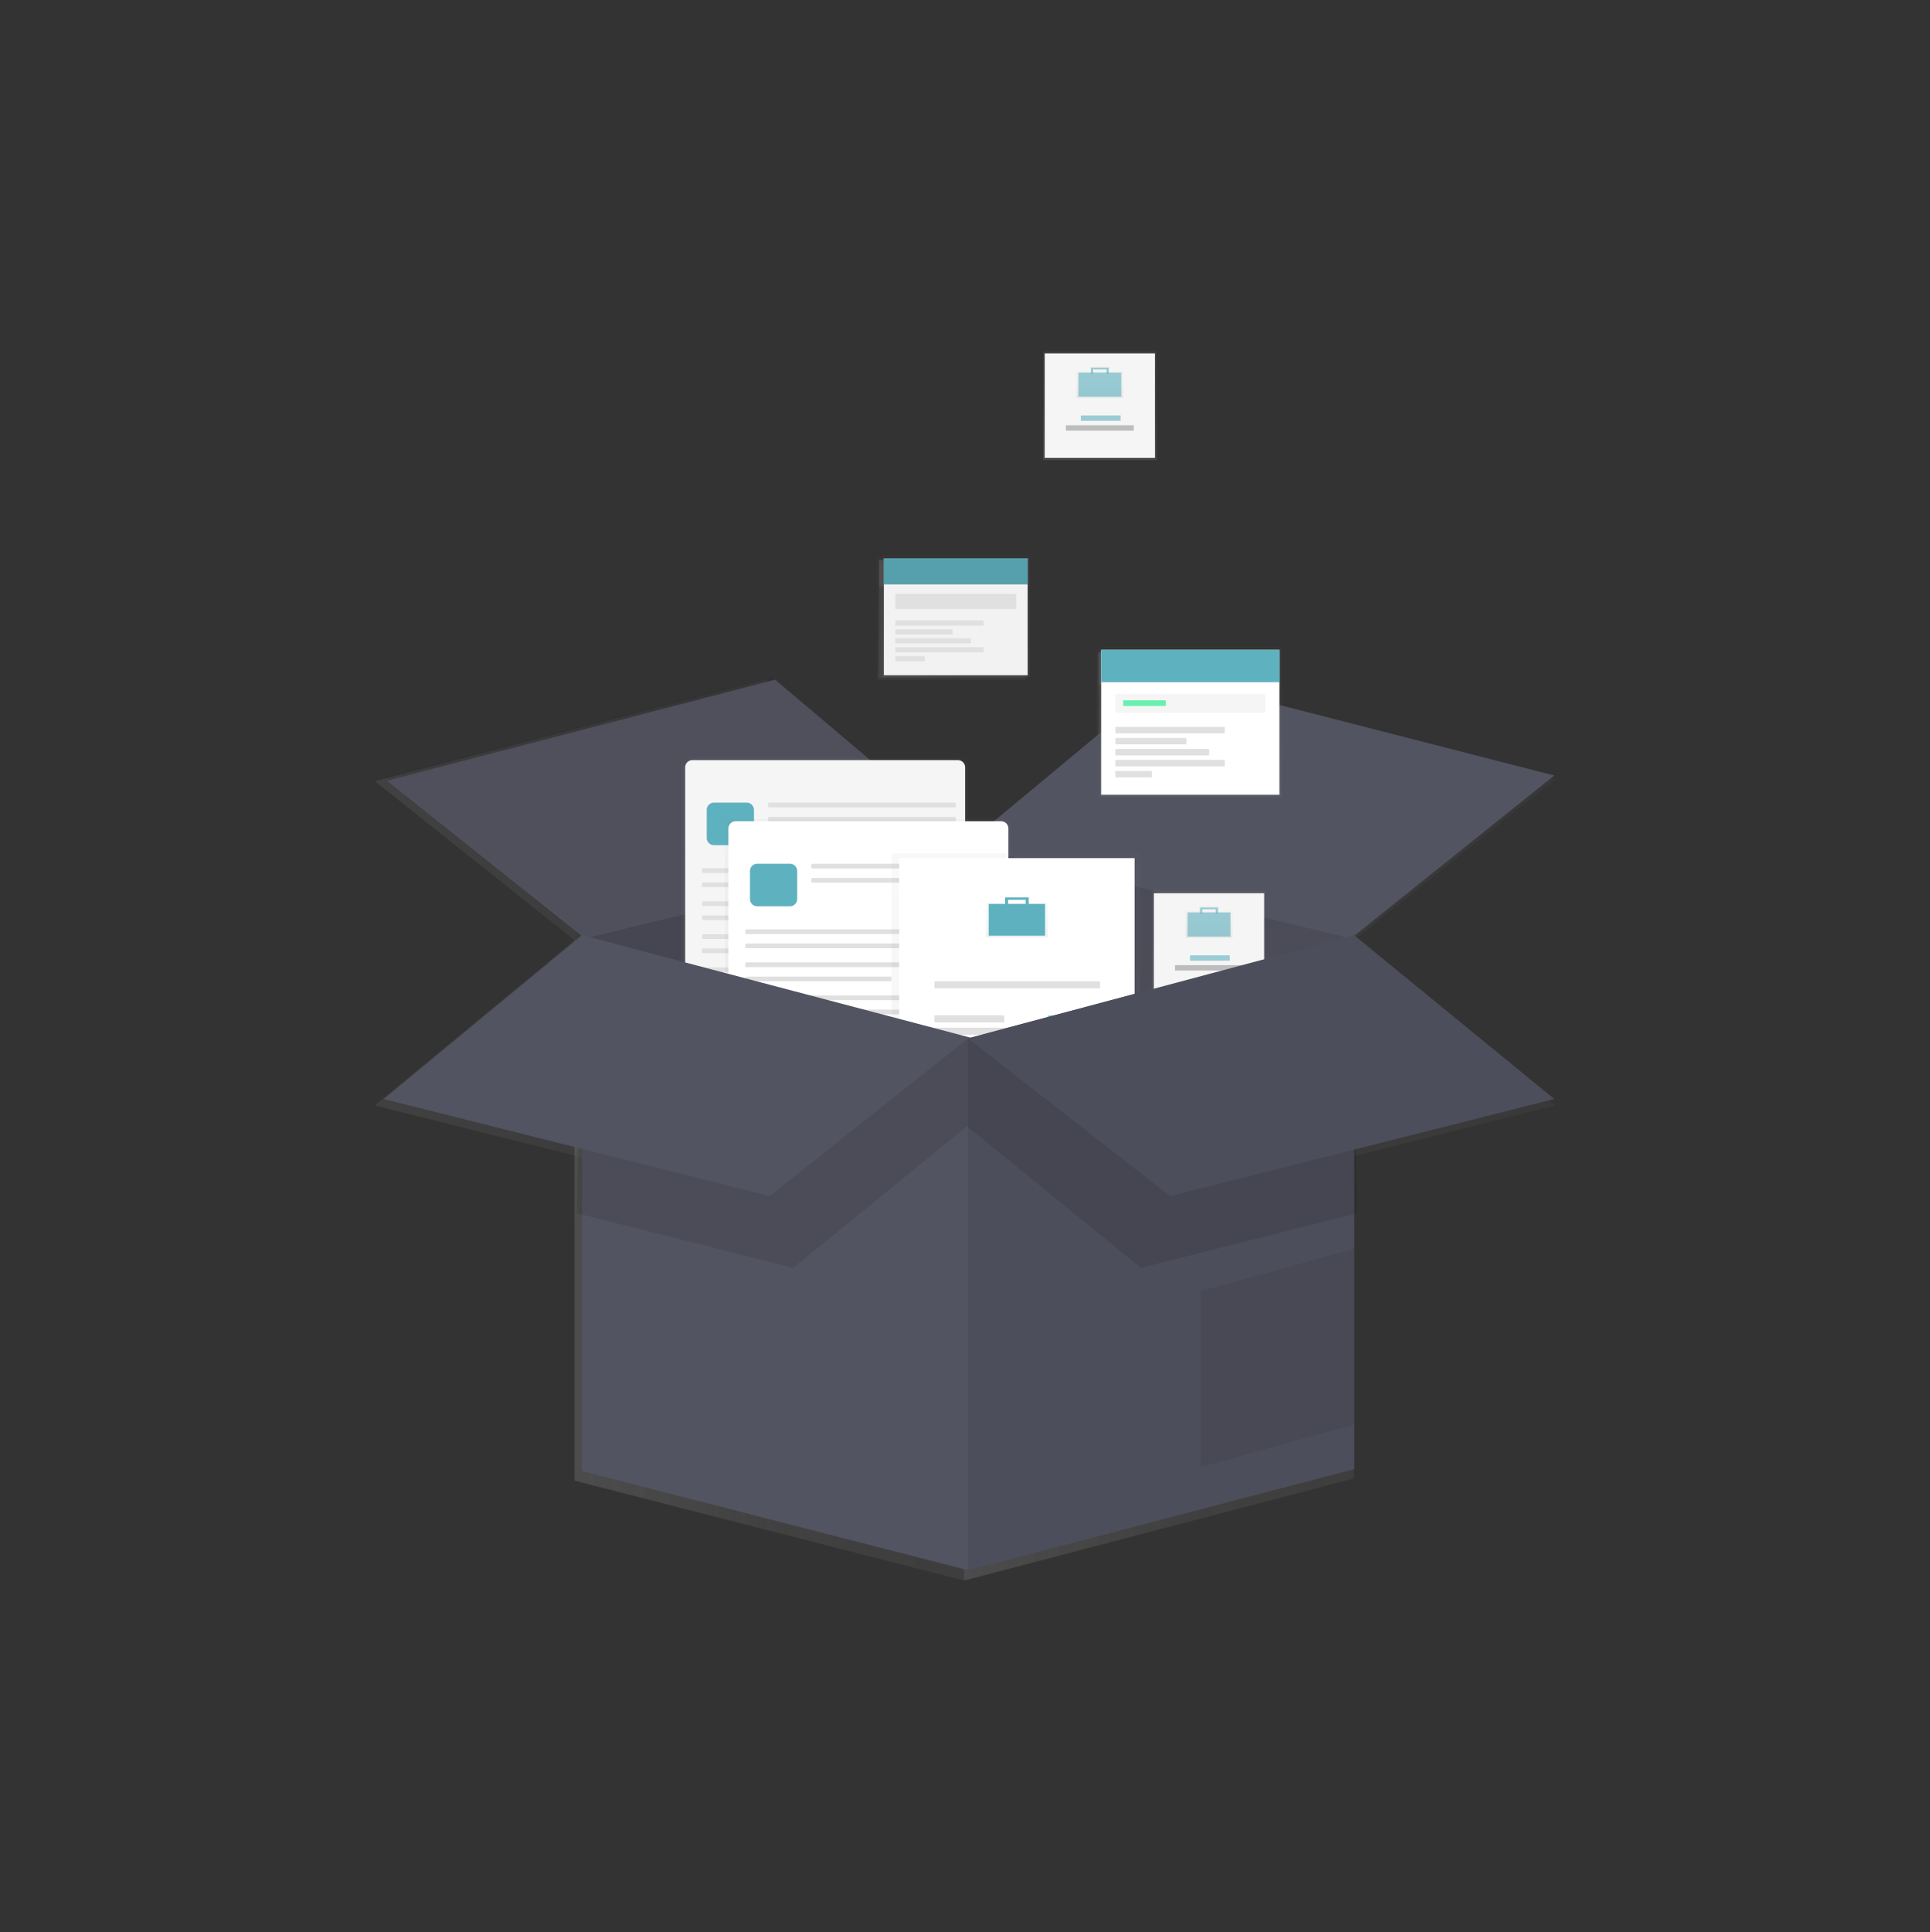 <svg xmlns="http://www.w3.org/2000/svg" width="1200" height="1201" fill="none"><rect width="100%" height="100%" fill="#333333" stroke="none"/><g clip-path="url(#a)"><g opacity=".7"><path fill="url(#b)" d="m841.5 584.441-242.13-58.31v456.37l242.13-63.38v-334.68Z"/><path fill="url(#c)" d="m841.5 584.441-242.13-58.31v456.37l242.13-63.38v-334.68Z" opacity=".1"/><path fill="url(#d)" d="m357.23 584.441 242.14-58.31v456.37l-242.14-62.12v-335.94Z"/><path fill="url(#e)" d="m357.23 584.441 242.14-58.31v456.37l-242.14-62.12v-335.94Z" opacity=".17"/><path fill="url(#f)" d="m599.37 526.131 125.5-103.95L967 484.301l-125.5 100.14-242.13-58.31Z"/><path fill="url(#g)" d="m233 485.561 124.23 98.88 242.14-58.31-122.97-103.95-243.4 63.38Z"/><path fill="url(#h)" d="m233 485.561 124.23 98.88 242.14-58.31-122.97-103.95-243.4 63.38Z" opacity=".05"/><path fill="url(#i)" d="M595 473.381H424.28a4.5 4.5 0 0 0-4.5 4.5v156.82a4.5 4.5 0 0 0 4.5 4.5H595a4.5 4.5 0 0 0 4.5-4.5v-156.82a4.5 4.5 0 0 0-4.5-4.5Z" opacity=".5"/><path fill="url(#j)" d="M593.05 474.66H426.47a4.5 4.5 0 0 0-4.5 4.5v152.8a4.5 4.5 0 0 0 4.5 4.5h166.58a4.5 4.5 0 0 0 4.5-4.5v-152.8a4.5 4.5 0 0 0-4.5-4.5Z"/><path fill="url(#k)" d="M460.61 501.311H440a4.5 4.5 0 0 0-4.5 4.5v17.65a4.5 4.5 0 0 0 4.5 4.5h20.61a4.5 4.5 0 0 0 4.5-4.5v-17.65a4.5 4.5 0 0 0-4.5-4.5Z"/><path fill="url(#l)" d="M590.9 501.311H474.79a.8.8 0 0 0-.8.8v1.36a.8.8 0 0 0 .8.8H590.9a.8.8 0 0 0 .8-.8v-1.36a.8.8 0 0 0-.8-.8Z"/><path fill="url(#m)" d="M590.9 510.19H474.79a.8.8 0 0 0-.8.8v1.36a.8.8 0 0 0 .8.8H590.9a.8.8 0 0 0 .8-.8v-1.36a.8.8 0 0 0-.8-.8Z"/><path fill="url(#n)" d="M590.9 542.44H433.34a.8.8 0 0 0-.8.8v1.36a.8.8 0 0 0 .8.8H590.9a.8.8 0 0 0 .8-.8v-1.36a.8.8 0 0 0-.8-.8Z"/><path fill="url(#o)" d="M590.9 551.32H433.34a.8.8 0 0 0-.8.8v1.36a.8.8 0 0 0 .8.8H590.9a.8.8 0 0 0 .8-.8v-1.36a.8.8 0 0 0-.8-.8Z"/><path fill="url(#p)" d="M590.9 563.16H433.34a.8.8 0 0 0-.8.8v1.36a.8.8 0 0 0 .8.8H590.9a.8.8 0 0 0 .8-.8v-1.36a.8.8 0 0 0-.8-.8Z"/><path fill="url(#q)" d="M523.53 572.051h-90.19a.8.8 0 0 0-.8.8v1.36a.8.8 0 0 0 .8.8h90.19a.8.8 0 0 0 .8-.8v-1.36a.8.8 0 0 0-.8-.8Z"/><path fill="url(#r)" d="M590.9 583.86H433.34a.8.8 0 0 0-.8.8v1.36a.8.8 0 0 0 .8.8H590.9a.8.8 0 0 0 .8-.8v-1.36a.8.8 0 0 0-.8-.8Z"/><path fill="url(#s)" d="M590.9 592.74H433.34a.8.8 0 0 0-.8.8v1.36a.8.8 0 0 0 .8.8H590.9a.8.8 0 0 0 .8-.8v-1.36a.8.8 0 0 0-.8-.8Z"/><path fill="url(#t)" d="M590.9 604.591H433.34a.8.8 0 0 0-.8.8v1.36a.8.8 0 0 0 .8.8H590.9a.8.8 0 0 0 .8-.8v-1.36a.8.8 0 0 0-.8-.8Z"/><path fill="url(#u)" d="M523.53 613.471h-90.19a.8.8 0 0 0-.8.8v1.36a.8.8 0 0 0 .8.8h90.19a.8.8 0 0 0 .8-.8v-1.36a.8.8 0 0 0-.8-.8Z"/><path fill="url(#v)" d="M622.12 511.69H451.4a4.5 4.5 0 0 0-4.5 4.5v156.82a4.5 4.5 0 0 0 4.5 4.5h170.72a4.5 4.5 0 0 0 4.5-4.5V516.19a4.5 4.5 0 0 0-4.5-4.5Z" opacity=".5"/><path fill="url(#w)" d="M620.17 512.98H453.59a4.5 4.5 0 0 0-4.5 4.5v152.8a4.5 4.5 0 0 0 4.5 4.5h166.58a4.5 4.5 0 0 0 4.5-4.5v-152.8a4.5 4.5 0 0 0-4.5-4.5Z"/><path fill="url(#x)" d="M487.73 539.631h-20.61a4.5 4.5 0 0 0-4.5 4.5v17.65a4.5 4.5 0 0 0 4.5 4.5h20.61a4.5 4.5 0 0 0 4.5-4.5v-17.65a4.5 4.5 0 0 0-4.5-4.5Z"/><path fill="url(#y)" d="M618.03 539.631H501.92a.8.8 0 0 0-.8.8v1.36a.8.8 0 0 0 .8.8h116.11a.8.8 0 0 0 .8-.8v-1.36a.8.8 0 0 0-.8-.8Z"/><path fill="url(#z)" d="M618.03 548.511H501.92a.8.8 0 0 0-.8.8v1.36a.8.8 0 0 0 .8.8h116.11a.8.8 0 0 0 .8-.8v-1.36a.8.8 0 0 0-.8-.8Z"/><path fill="url(#A)" d="M618.02 580.75H460.46a.8.8 0 0 0-.8.8v1.36a.8.8 0 0 0 .8.8h157.56a.8.8 0 0 0 .8-.8v-1.36a.8.8 0 0 0-.8-.8Z"/><path fill="url(#B)" d="M618.02 589.641H460.46a.8.8 0 0 0-.8.8v1.36a.8.8 0 0 0 .8.8h157.56a.8.8 0 0 0 .8-.8v-1.36a.8.8 0 0 0-.8-.8Z"/><path fill="url(#C)" d="M618.02 601.48H460.46a.8.8 0 0 0-.8.8v1.36a.8.8 0 0 0 .8.8h157.56a.8.8 0 0 0 .8-.8v-1.36a.8.8 0 0 0-.8-.8Z"/><path fill="url(#D)" d="M550.65 610.36h-90.19a.8.8 0 0 0-.8.8v1.36a.8.8 0 0 0 .8.8h90.19a.8.8 0 0 0 .8-.8v-1.36a.8.8 0 0 0-.8-.8Z"/><path fill="url(#E)" d="M618.02 622.181H460.46a.8.8 0 0 0-.8.8v1.36a.8.8 0 0 0 .8.8h157.56a.8.8 0 0 0 .8-.8v-1.36a.8.8 0 0 0-.8-.8Z"/><path fill="url(#F)" d="M618.02 631.061H460.46a.8.8 0 0 0-.8.8v1.36a.8.8 0 0 0 .8.8h157.56a.8.8 0 0 0 .8-.8v-1.36a.8.8 0 0 0-.8-.8Z"/><path fill="url(#G)" d="M618.02 642.91H460.46a.8.8 0 0 0-.8.8v1.36a.8.8 0 0 0 .8.8h157.56a.8.8 0 0 0 .8-.8v-1.36a.8.8 0 0 0-.8-.8Z"/><path fill="url(#H)" d="M550.65 651.79h-90.19a.8.8 0 0 0-.8.8v1.36a.8.8 0 0 0 .8.8h90.19a.8.8 0 0 0 .8-.8v-1.36a.8.8 0 0 0-.8-.8Z"/><path fill="url(#I)" d="M707.13 533.15H551.41v182.96h155.72V533.15Z" opacity=".5"/><path fill="url(#J)" d="M703.82 536.101H556.2v175.97h147.62v-175.97Z"/><path fill="url(#K)" d="M638.05 564.08v-4.42H622v4.42h-11.29v21.71h38.6v-21.71h-11.26ZM624 561.25h12v2.81h-12v-2.81Z" opacity=".5"/><path fill="url(#L)" d="M647.68 564.811h-35.34v19.88h35.34v-19.88Z"/><path fill="url(#M)" d="M622.65 560.761v5.16h1.84v-3.68h11.04v3.68h1.84v-5.16h-14.72Z"/><path fill="url(#N)" d="M682.1 613.301H578.29v4.42H682.1v-4.42Z"/><path fill="url(#O)" d="M682.1 642.381H578.29v4.42H682.1v-4.42Z"/><path fill="url(#P)" d="M682.1 650.11H578.29v4.42H682.1v-4.42Z"/><path fill="url(#Q)" d="M622.1 634.65h-43.81v4.42h43.81v-4.42Z"/><path fill="url(#R)" d="M682.1 634.65h-32.76v4.42h32.76v-4.42Z" opacity=".6"/><path fill="url(#S)" d="M647.49 668.15h-32.76v4.42h32.76v-4.42Z"/><path fill="url(#T)" d="M357.23 584.44v335.94l242.14 62.12V649.1l-242.14-64.66Z"/><path fill="url(#U)" d="M841.5 919.12 599.37 982.5V649.1l242.13-64.66v334.68Z"/><path fill="url(#V)" d="M841.5 919.12 599.37 982.5V649.1l242.13-64.66v334.68Z" opacity=".07"/><path fill="url(#W)" d="M745.15 807.56v110.29l96.35-26.62V780.94l-96.35 26.62Z" opacity=".07"/><path fill="url(#X)" d="M786.19 556.421h-71.41v68.61h71.41v-68.61Z"/><path fill="url(#Y)" d="M785.07 558.101H715.9v65.53h69.17v-65.53Z"/><path fill="url(#Z)" d="M756.6 569.59v-3.34h-12.23v3.36h-8.57v16.52h29.37v-16.54h-8.57Zm-10.7-2.14h9.18v2.14h-9.18v-2.14Z" opacity=".5"/><path fill="url(#aa)" d="M763.92 570.15h-26.88v15.12h26.88v-15.12Z" opacity=".6"/><path fill="url(#ab)" d="M744.88 567.061v3.93h1.41v-2.8h8.4v2.8h1.4v-3.93h-11.21Z" opacity=".6"/><path fill="url(#ac)" d="M763.5 597.03h-24.92v3.36h24.92v-3.36Z" opacity=".6"/><path fill="url(#ad)" d="M771.77 603.19H729.2v3.36h42.57v-3.36Z"/><path fill="url(#ae)" d="M638.01 346.69h-92.52v76h92.52v-76Z" opacity=".5"/><path fill="url(#af)" d="M636.76 348.131h-90.19v73.3h90.19v-73.3Z"/><path fill="url(#ag)" d="M636.76 348.131h-90.19v16.35h90.19v-16.35Z"/><path fill="url(#ah)" d="M636.76 348.131h-90.19v16.35h90.19v-16.35Z" opacity=".1"/><path fill="url(#ai)" d="M629.58 370.41h-75.82v9.52h75.82v-9.52Z"/><path fill="url(#aj)" d="M609.1 387.12h-55.34v3.23h55.34v-3.23Z"/><path fill="url(#ak)" d="M589.69 392.69h-35.93v3.23h35.93v-3.23Z"/><path fill="url(#al)" d="M601.19 398.261h-47.43v3.23h47.43v-3.23Z"/><path fill="url(#am)" d="M609.1 403.82h-55.34v3.23h55.34v-3.23Z"/><path fill="url(#an)" d="M572.26 409.391h-18.5v3.23h18.5v-3.23Z"/><path fill="url(#ao)" d="M796.2 403.761H681.52v94.19H796.2v-94.19Z" opacity=".5"/><path fill="url(#ap)" d="M794.65 405.54H682.86v90.85h111.79v-90.85Z"/><path fill="url(#aq)" d="M794.65 405.54H682.86v20.26h111.79v-20.26Z"/><path fill="url(#ar)" d="M785.73 433.15h-93.97v11.8h93.97v-11.8Z"/><path fill="url(#as)" d="M760.35 453.86h-68.59v4.01h68.59v-4.01Z"/><path fill="url(#at)" d="M736.3 460.761h-44.54v4.01h44.54v-4.01Z"/><path fill="url(#au)" d="M750.55 467.671h-58.79v4.01h58.79v-4.01Z"/><path fill="url(#av)" d="M760.35 474.57h-68.59v4.01h68.59v-4.01Z"/><path fill="url(#aw)" d="M714.7 481.471h-22.94v4.01h22.94v-4.01Z"/><path fill="url(#ax)" d="M723.38 437.16h-26.72v3.56h26.72v-3.56Z"/><path fill="url(#ay)" d="m354.07 758.751 135.64 34.23 109.02-88.74v-54.51l-242.13-60.85-2.53 169.87Z" opacity=".1"/><path fill="url(#az)" d="m843.4 758.751-135.65 34.23-109.02-88.74v-54.51l242.13-60.85 2.54 169.87Z" opacity=".1"/><path fill="url(#aA)" d="M357.23 584.44 233 687.13l242.13 60.85 124.24-98.88-242.14-64.66Z"/><path fill="url(#aB)" d="M841.5 584.44 967 687.13l-240.86 60.85-126.77-98.88 242.13-64.66Z"/><path fill="url(#aC)" d="M841.5 584.44 967 687.13l-240.86 60.85-126.77-98.88 242.13-64.66Z" opacity=".07"/></g><path fill="#535461" d="m841.94 581.36-240.06-57.82v452.47l240.06-62.84V581.36Z"/><path fill="#000" d="m841.94 581.36-240.06-57.82v452.47l240.06-62.84V581.36Z" opacity=".1"/><path fill="#535461" d="m361.83 581.36 240.05-57.82v452.47l-240.05-61.59V581.36Z"/><path fill="#000" d="m361.83 579.36 240.05-57.82v454.47l-240.05-61.59V579.36Z" opacity=".17"/><path fill="#535461" d="m599.88 525.54 126.43-105.06 240.06 61.59-126.43 101.29-240.06-57.82Z"/><path fill="#535461" d="m240.66 485.32 123.17 98.04 240.05-57.82-121.91-103.06-241.31 62.84Z"/><path fill="#000" d="m238.66 483.32 126.17 100.04 240.05-57.82-124.91-105.06-241.31 62.84Z" opacity=".05"/><path fill="url(#aD)" d="M597.51 471.24H428.33a4.5 4.5 0 0 0-4.5 4.5v155.4a4.5 4.5 0 0 0 4.5 4.5h169.18a4.5 4.5 0 0 0 4.5-4.5v-155.4a4.5 4.5 0 0 0-4.5-4.5Z" opacity=".5"/><path fill="#F5F5F5" d="M595.58 472.52H430.51a4.5 4.5 0 0 0-4.5 4.5v151.41a4.5 4.5 0 0 0 4.5 4.5h165.07a4.5 4.5 0 0 0 4.5-4.5V477.02a4.5 4.5 0 0 0-4.5-4.5Z"/><path fill="#5EB1BF" d="M464.28 498.94h-20.36a4.5 4.5 0 0 0-4.5 4.5v17.42a4.5 4.5 0 0 0 4.5 4.5h20.36a4.5 4.5 0 0 0 4.5-4.5v-17.42a4.5 4.5 0 0 0-4.5-4.5Z"/><path fill="#E0E0E0" d="M593.49 498.94h-115.1a.8.8 0 0 0-.8.8v1.34a.8.8 0 0 0 .8.8h115.1a.8.8 0 0 0 .8-.8v-1.34a.8.8 0 0 0-.8-.8Zm0 8.8h-115.1a.8.8 0 0 0-.8.8v1.34a.8.8 0 0 0 .8.8h115.1a.8.8 0 0 0 .8-.8v-1.34a.8.8 0 0 0-.8-.8Zm0 31.97h-156.2a.8.8 0 0 0-.8.8v1.34a.8.8 0 0 0 .8.8h156.2a.8.8 0 0 0 .8-.8v-1.34a.8.8 0 0 0-.8-.8Zm0 8.81h-156.2a.8.8 0 0 0-.8.8v1.34a.8.8 0 0 0 .8.8h156.2a.8.8 0 0 0 .8-.8v-1.34a.8.8 0 0 0-.8-.8Zm0 11.74h-156.2a.8.8 0 0 0-.8.8v1.34a.8.8 0 0 0 .8.8h156.2a.8.8 0 0 0 .8-.8v-1.34a.8.8 0 0 0-.8-.8Zm-66.79 8.81h-89.41a.8.8 0 0 0-.8.8v1.34a.8.8 0 0 0 .8.8h89.41a.8.8 0 0 0 .8-.8v-1.34a.8.8 0 0 0-.8-.8Zm66.79 11.71h-156.2a.8.8 0 0 0-.8.8v1.34a.8.8 0 0 0 .8.8h156.2a.8.8 0 0 0 .8-.8v-1.34a.8.8 0 0 0-.8-.8Zm0 8.81h-156.2a.8.8 0 0 0-.8.8v1.34a.8.8 0 0 0 .8.8h156.2a.8.8 0 0 0 .8-.8v-1.34a.8.8 0 0 0-.8-.8Zm0 11.74h-156.2a.8.8 0 0 0-.8.8v1.34a.8.8 0 0 0 .8.8h156.2a.8.8 0 0 0 .8-.8v-1.34a.8.8 0 0 0-.8-.8Zm-66.79 8.81h-89.41a.8.8 0 0 0-.8.8v1.34a.8.8 0 0 0 .8.8h89.41a.8.8 0 0 0 .8-.8v-1.34a.8.8 0 0 0-.8-.8Z"/><path fill="url(#aE)" d="M624.4 509.23H455.22a4.5 4.5 0 0 0-4.5 4.5v155.4a4.5 4.5 0 0 0 4.5 4.5H624.4a4.5 4.5 0 0 0 4.5-4.5v-155.4a4.5 4.5 0 0 0-4.5-4.5Z" opacity=".5"/><path fill="#fff" d="M622.47 510.51H457.4a4.5 4.5 0 0 0-4.5 4.5v151.41a4.5 4.5 0 0 0 4.5 4.5h165.07a4.5 4.5 0 0 0 4.5-4.5V515.01a4.5 4.5 0 0 0-4.5-4.5Z"/><path fill="#5EB1BF" d="M491.17 536.93h-20.36a4.5 4.5 0 0 0-4.5 4.5v17.42a4.5 4.5 0 0 0 4.5 4.5h20.36a4.5 4.5 0 0 0 4.5-4.5v-17.42a4.5 4.5 0 0 0-4.5-4.5Z"/><path fill="#E0E0E0" d="M620.38 536.93h-115.1a.8.8 0 0 0-.8.8v1.34a.8.8 0 0 0 .8.8h115.1a.8.8 0 0 0 .8-.8v-1.34a.8.8 0 0 0-.8-.8Zm0 8.8h-115.1a.8.8 0 0 0-.8.8v1.34a.8.8 0 0 0 .8.8h115.1a.8.8 0 0 0 .8-.8v-1.34a.8.8 0 0 0-.8-.8Zm0 31.97h-156.2a.8.8 0 0 0-.8.8v1.34a.8.8 0 0 0 .8.8h156.2a.8.8 0 0 0 .8-.8v-1.34a.8.8 0 0 0-.8-.8Zm0 8.81h-156.2a.8.8 0 0 0-.8.8v1.34a.8.8 0 0 0 .8.8h156.2a.8.8 0 0 0 .8-.8v-1.34a.8.8 0 0 0-.8-.8Zm0 11.74h-156.2a.8.8 0 0 0-.8.8v1.34a.8.8 0 0 0 .8.8h156.2a.8.8 0 0 0 .8-.8v-1.34a.8.8 0 0 0-.8-.8Zm-66.79 8.81h-89.41a.8.8 0 0 0-.8.8v1.34a.8.8 0 0 0 .8.8h89.41a.8.8 0 0 0 .8-.8v-1.34a.8.8 0 0 0-.8-.8Zm66.79 11.71h-156.2a.8.8 0 0 0-.8.8v1.34a.8.8 0 0 0 .8.8h156.2a.8.8 0 0 0 .8-.8v-1.34a.8.8 0 0 0-.8-.8Zm0 8.81h-156.2a.8.8 0 0 0-.8.8v1.34a.8.8 0 0 0 .8.8h156.2a.8.8 0 0 0 .8-.8v-1.34a.8.8 0 0 0-.8-.8Zm0 11.74h-156.2a.8.8 0 0 0-.8.8v1.34a.8.8 0 0 0 .8.8h156.2a.8.8 0 0 0 .8-.8v-1.34a.8.8 0 0 0-.8-.8Zm-66.79 8.81h-89.41a.8.8 0 0 0-.8.8v1.34a.8.8 0 0 0 .8.8h89.41a.8.8 0 0 0 .8-.8v-1.34a.8.8 0 0 0-.8-.8Z"/><path fill="url(#aF)" d="M708.73 530.51H554.34V711.9h154.39V530.51Z" opacity=".5"/><path fill="#fff" d="M705.45 533.43H559.09v174.46h146.36V533.43Z"/><path fill="url(#aG)" d="M640.24 561.17v-4.39h-15.95v4.39h-11.16v21.53h38.27v-21.53h-11.16Zm-14-2.79h12v2.79h-12v-2.79Z" opacity=".5"/><path fill="#5EB1BF" d="M649.79 561.9h-35.04v19.71h35.04V561.9Z"/><path fill="#5EB1BF" d="M624.97 557.88v5.11h1.82v-3.65h10.95v3.65h1.83v-5.11h-14.6Z"/><path fill="#E0E0E0" d="M683.91 609.97H580.99v4.38h102.92v-4.38Zm0 28.83H580.99v4.38h102.92v-4.38Zm0 7.67H580.99v4.38h102.92v-4.38Zm-59.49-15.33h-43.43v4.38h43.43v-4.38Z"/><path fill="#3AD29F" d="M683.91 631.14h-32.48v4.38h32.48v-4.38Z" opacity=".6"/><path fill="#5EB1BF" d="M649.6 664.35h-32.48v4.38h32.48v-4.38Z"/><path fill="#535461" d="M361.83 581.36v333.06l240.05 61.59 3.24-330.55-243.29-64.1Z"/><path fill="#535461" d="m841.94 913.17-240.06 62.84V645.46l240.06-64.1v331.81Z"/><path fill="#000" d="m841.94 913.17-240.06 62.84V645.46l240.06-64.1v331.81Z" opacity=".07"/><path fill="#000" d="M746.42 802.57v109.34l95.52-26.39V776.17l-95.52 26.4Z" opacity=".07"/><path fill="url(#aH)" d="M787.11 553.58h-70.8v68.02h70.8v-68.02Z"/><path fill="#F5F5F5" d="M786 555.24h-68.58v64.97H786v-64.97Z"/><path fill="url(#aI)" d="M757.78 566.63v-3.38h-12.13v3.34h-8.49v16.38h29.11v-16.34h-8.49Zm-10.61-2.12h9.1v2.12h-9.1v-2.12Z" opacity=".5"/><path fill="#5EB1BF" d="M765.03 567.18h-26.65v14.99h26.65v-14.99Z" opacity=".6"/><path fill="#5EB1BF" d="M746.16 564.13v3.89h1.39v-2.78h8.33v2.78h1.38v-3.89h-11.1Zm18.46 29.71h-24.71v3.33h24.71v-3.33Z" opacity=".6"/><path fill="#BDBDBD" d="M772.81 599.95h-42.2v3.33h42.2v-3.33Z"/><path fill="url(#aJ)" d="M719.24 218h-70.8v68.02h70.8V218Z"/><path fill="#F5F5F5" d="M718.13 219.67h-68.58v64.97h68.58v-64.97Z"/><path fill="url(#aK)" d="M689.91 231.05v-3.33h-12.13v3.33h-8.49v16.38h29.11v-16.38h-8.49Zm-10.61-2.12h9.1v2.12h-9.1v-2.12Z" opacity=".5"/><path fill="#5EB1BF" d="M697.16 231.6h-26.65v14.99h26.65V231.6Z" opacity=".6"/><path fill="#5EB1BF" d="M678.29 228.55v3.89h1.39v-2.78h8.33v2.78h1.38v-3.89h-11.1Zm18.46 29.71h-24.71v3.33h24.71v-3.33Z" opacity=".6"/><path fill="#BDBDBD" d="M704.94 264.37h-42.2v3.33h42.2v-3.33Z"/><path fill="url(#aL)" d="M640.2 345.64h-91.73v75.35h91.73v-75.35Z" opacity=".5"/><path fill="#F2F2F2" d="M638.96 347.07h-89.42v72.67h89.42v-72.67Z"/><path fill="#5EB1BF" d="M638.96 347.07h-89.42v16.21h89.42v-16.21Z"/><path fill="#000" d="M638.96 347.07h-89.42v16.21h89.42v-16.21Z" opacity=".1"/><path fill="#E0E0E0" d="M631.84 369.16h-75.17v9.44h75.17v-9.44Zm-20.31 16.56h-54.86v3.21h54.86v-3.21Zm-19.24 5.52h-35.62v3.21h35.62v-3.21Zm11.4 5.52h-47.02v3.21h47.02v-3.21Zm7.84 5.53h-54.86v3.21h54.86v-3.21Zm-36.51 5.52h-18.35v3.21h18.35v-3.21Z"/><path fill="url(#aM)" d="M797.03 402.22h-113.7v93.39h113.7v-93.39Z" opacity=".5"/><path fill="#fff" d="M795.49 403.98H684.66v90.08h110.83v-90.08Z"/><path fill="#5EB1BF" d="M795.49 403.98H684.66v20.09h110.83v-20.09Z"/><path fill="#F5F5F5" d="M786.66 431.36h-93.17v11.7h93.17v-11.7Z"/><path fill="#E0E0E0" d="M761.49 451.89h-68v3.97h68v-3.97Zm-23.84 6.85h-44.16v3.97h44.16v-3.97Zm14.12 6.84h-58.28v3.97h58.28v-3.97Zm9.72 6.85h-68v3.97h68v-3.97Zm-45.26 6.84h-22.74v3.97h22.74v-3.97Z"/><path fill="#69F0AE" d="M724.84 435.33h-26.49v3.53h26.49v-3.53Z"/><path fill="#000" d="m358.69 754.18 134.48 33.93 108.09-87.98v-54.04L361.2 585.76l-2.51 168.42Zm485.14 0-134.48 33.93-108.09-87.98v-54.04l240.06-60.33 2.51 168.42Z" opacity=".1"/><path fill="#535461" d="m361.83 581.36-123.17 101.8 240.05 60.33 123.17-98.03-240.05-64.1Zm480.11 0 124.43 101.8-238.8 60.33-125.69-98.03 240.06-64.1Z"/><path fill="#000" d="m841.94 581.36 124.43 101.8-238.8 60.33-125.69-98.03 240.06-64.1Z" opacity=".07"/></g><defs><linearGradient id="b" x1="599.37" x2="841.5" y1="754.321" y2="754.321" gradientUnits="userSpaceOnUse"><stop stop-color="gray" stop-opacity=".25"/><stop offset=".54" stop-color="gray" stop-opacity=".12"/><stop offset="1" stop-color="gray" stop-opacity=".1"/></linearGradient><linearGradient id="c" x1="599.37" x2="841.5" y1="754.321" y2="754.321" gradientUnits="userSpaceOnUse"><stop stop-color="gray" stop-opacity=".25"/><stop offset=".54" stop-color="gray" stop-opacity=".12"/><stop offset="1" stop-color="gray" stop-opacity=".1"/></linearGradient><linearGradient id="d" x1="357.23" x2="599.37" y1="754.321" y2="754.321" gradientUnits="userSpaceOnUse"><stop stop-color="gray" stop-opacity=".25"/><stop offset=".54" stop-color="gray" stop-opacity=".12"/><stop offset="1" stop-color="gray" stop-opacity=".1"/></linearGradient><linearGradient id="e" x1="357.23" x2="599.37" y1="754.321" y2="754.321" gradientUnits="userSpaceOnUse"><stop stop-color="gray" stop-opacity=".25"/><stop offset=".54" stop-color="gray" stop-opacity=".12"/><stop offset="1" stop-color="gray" stop-opacity=".1"/></linearGradient><linearGradient id="f" x1="599.37" x2="967" y1="503.311" y2="503.311" gradientUnits="userSpaceOnUse"><stop stop-color="gray" stop-opacity=".25"/><stop offset=".54" stop-color="gray" stop-opacity=".12"/><stop offset="1" stop-color="gray" stop-opacity=".1"/></linearGradient><linearGradient id="g" x1="233" x2="599.37" y1="503.311" y2="503.311" gradientUnits="userSpaceOnUse"><stop stop-color="gray" stop-opacity=".25"/><stop offset=".54" stop-color="gray" stop-opacity=".12"/><stop offset="1" stop-color="gray" stop-opacity=".1"/></linearGradient><linearGradient id="h" x1="233" x2="599.37" y1="503.311" y2="503.311" gradientUnits="userSpaceOnUse"><stop stop-color="gray" stop-opacity=".25"/><stop offset=".54" stop-color="gray" stop-opacity=".12"/><stop offset="1" stop-color="gray" stop-opacity=".1"/></linearGradient><linearGradient id="i" x1="509.64" x2="509.64" y1="639.191" y2="473.381" gradientUnits="userSpaceOnUse"><stop stop-color="gray" stop-opacity=".25"/><stop offset=".54" stop-color="gray" stop-opacity=".12"/><stop offset="1" stop-color="gray" stop-opacity=".1"/></linearGradient><linearGradient id="j" x1="421.97" x2="597.55" y1="555.56" y2="555.56" gradientUnits="userSpaceOnUse"><stop stop-color="gray" stop-opacity=".25"/><stop offset=".54" stop-color="gray" stop-opacity=".12"/><stop offset="1" stop-color="gray" stop-opacity=".1"/></linearGradient><linearGradient id="k" x1="435.5" x2="465.11" y1="514.631" y2="514.631" gradientUnits="userSpaceOnUse"><stop stop-color="gray" stop-opacity=".25"/><stop offset=".54" stop-color="gray" stop-opacity=".12"/><stop offset="1" stop-color="gray" stop-opacity=".1"/></linearGradient><linearGradient id="l" x1="473.99" x2="591.7" y1="502.791" y2="502.791" gradientUnits="userSpaceOnUse"><stop stop-color="gray" stop-opacity=".25"/><stop offset=".54" stop-color="gray" stop-opacity=".12"/><stop offset="1" stop-color="gray" stop-opacity=".1"/></linearGradient><linearGradient id="m" x1="473.99" x2="591.7" y1="511.67" y2="511.67" gradientUnits="userSpaceOnUse"><stop stop-color="gray" stop-opacity=".25"/><stop offset=".54" stop-color="gray" stop-opacity=".12"/><stop offset="1" stop-color="gray" stop-opacity=".1"/></linearGradient><linearGradient id="n" x1="432.54" x2="591.7" y1="543.92" y2="543.92" gradientUnits="userSpaceOnUse"><stop stop-color="gray" stop-opacity=".25"/><stop offset=".54" stop-color="gray" stop-opacity=".12"/><stop offset="1" stop-color="gray" stop-opacity=".1"/></linearGradient><linearGradient id="o" x1="432.54" x2="591.7" y1="552.8" y2="552.8" gradientUnits="userSpaceOnUse"><stop stop-color="gray" stop-opacity=".25"/><stop offset=".54" stop-color="gray" stop-opacity=".12"/><stop offset="1" stop-color="gray" stop-opacity=".1"/></linearGradient><linearGradient id="p" x1="432.54" x2="591.7" y1="564.64" y2="564.64" gradientUnits="userSpaceOnUse"><stop stop-color="gray" stop-opacity=".25"/><stop offset=".54" stop-color="gray" stop-opacity=".12"/><stop offset="1" stop-color="gray" stop-opacity=".1"/></linearGradient><linearGradient id="q" x1="432.54" x2="524.33" y1="573.531" y2="573.531" gradientUnits="userSpaceOnUse"><stop stop-color="gray" stop-opacity=".25"/><stop offset=".54" stop-color="gray" stop-opacity=".12"/><stop offset="1" stop-color="gray" stop-opacity=".1"/></linearGradient><linearGradient id="r" x1="432.54" x2="591.7" y1="585.34" y2="585.34" gradientUnits="userSpaceOnUse"><stop stop-color="gray" stop-opacity=".25"/><stop offset=".54" stop-color="gray" stop-opacity=".12"/><stop offset="1" stop-color="gray" stop-opacity=".1"/></linearGradient><linearGradient id="s" x1="432.54" x2="591.7" y1="594.22" y2="594.22" gradientUnits="userSpaceOnUse"><stop stop-color="gray" stop-opacity=".25"/><stop offset=".54" stop-color="gray" stop-opacity=".12"/><stop offset="1" stop-color="gray" stop-opacity=".1"/></linearGradient><linearGradient id="t" x1="432.54" x2="591.7" y1="606.071" y2="606.071" gradientUnits="userSpaceOnUse"><stop stop-color="gray" stop-opacity=".25"/><stop offset=".54" stop-color="gray" stop-opacity=".12"/><stop offset="1" stop-color="gray" stop-opacity=".1"/></linearGradient><linearGradient id="u" x1="432.54" x2="524.33" y1="614.951" y2="614.951" gradientUnits="userSpaceOnUse"><stop stop-color="gray" stop-opacity=".25"/><stop offset=".54" stop-color="gray" stop-opacity=".12"/><stop offset="1" stop-color="gray" stop-opacity=".1"/></linearGradient><linearGradient id="v" x1="536.76" x2="536.76" y1="677.51" y2="511.69" gradientUnits="userSpaceOnUse"><stop stop-color="gray" stop-opacity=".25"/><stop offset=".54" stop-color="gray" stop-opacity=".12"/><stop offset="1" stop-color="gray" stop-opacity=".1"/></linearGradient><linearGradient id="w" x1="449.09" x2="624.67" y1="593.88" y2="593.88" gradientUnits="userSpaceOnUse"><stop stop-color="gray" stop-opacity=".25"/><stop offset=".54" stop-color="gray" stop-opacity=".12"/><stop offset="1" stop-color="gray" stop-opacity=".1"/></linearGradient><linearGradient id="x" x1="462.62" x2="492.23" y1="552.951" y2="552.951" gradientUnits="userSpaceOnUse"><stop stop-color="gray" stop-opacity=".25"/><stop offset=".54" stop-color="gray" stop-opacity=".12"/><stop offset="1" stop-color="gray" stop-opacity=".1"/></linearGradient><linearGradient id="y" x1="501.12" x2="618.83" y1="541.111" y2="541.111" gradientUnits="userSpaceOnUse"><stop stop-color="gray" stop-opacity=".25"/><stop offset=".54" stop-color="gray" stop-opacity=".12"/><stop offset="1" stop-color="gray" stop-opacity=".1"/></linearGradient><linearGradient id="z" x1="501.12" x2="618.83" y1="549.991" y2="549.991" gradientUnits="userSpaceOnUse"><stop stop-color="gray" stop-opacity=".25"/><stop offset=".54" stop-color="gray" stop-opacity=".12"/><stop offset="1" stop-color="gray" stop-opacity=".1"/></linearGradient><linearGradient id="A" x1="459.66" x2="618.83" y1="582.23" y2="582.23" gradientUnits="userSpaceOnUse"><stop stop-color="gray" stop-opacity=".25"/><stop offset=".54" stop-color="gray" stop-opacity=".12"/><stop offset="1" stop-color="gray" stop-opacity=".1"/></linearGradient><linearGradient id="B" x1="459.66" x2="618.83" y1="591.121" y2="591.121" gradientUnits="userSpaceOnUse"><stop stop-color="gray" stop-opacity=".25"/><stop offset=".54" stop-color="gray" stop-opacity=".12"/><stop offset="1" stop-color="gray" stop-opacity=".1"/></linearGradient><linearGradient id="C" x1="459.66" x2="618.83" y1="602.96" y2="602.96" gradientUnits="userSpaceOnUse"><stop stop-color="gray" stop-opacity=".25"/><stop offset=".54" stop-color="gray" stop-opacity=".12"/><stop offset="1" stop-color="gray" stop-opacity=".1"/></linearGradient><linearGradient id="D" x1="459.66" x2="551.45" y1="611.84" y2="611.84" gradientUnits="userSpaceOnUse"><stop stop-color="gray" stop-opacity=".25"/><stop offset=".54" stop-color="gray" stop-opacity=".12"/><stop offset="1" stop-color="gray" stop-opacity=".1"/></linearGradient><linearGradient id="E" x1="459.66" x2="618.83" y1="623.661" y2="623.661" gradientUnits="userSpaceOnUse"><stop stop-color="gray" stop-opacity=".25"/><stop offset=".54" stop-color="gray" stop-opacity=".12"/><stop offset="1" stop-color="gray" stop-opacity=".1"/></linearGradient><linearGradient id="F" x1="459.66" x2="618.83" y1="632.541" y2="632.541" gradientUnits="userSpaceOnUse"><stop stop-color="gray" stop-opacity=".25"/><stop offset=".54" stop-color="gray" stop-opacity=".12"/><stop offset="1" stop-color="gray" stop-opacity=".1"/></linearGradient><linearGradient id="G" x1="459.66" x2="618.83" y1="644.39" y2="644.39" gradientUnits="userSpaceOnUse"><stop stop-color="gray" stop-opacity=".25"/><stop offset=".54" stop-color="gray" stop-opacity=".12"/><stop offset="1" stop-color="gray" stop-opacity=".1"/></linearGradient><linearGradient id="H" x1="459.66" x2="551.45" y1="653.27" y2="653.27" gradientUnits="userSpaceOnUse"><stop stop-color="gray" stop-opacity=".25"/><stop offset=".54" stop-color="gray" stop-opacity=".12"/><stop offset="1" stop-color="gray" stop-opacity=".1"/></linearGradient><linearGradient id="I" x1="629.27" x2="629.27" y1="716.11" y2="533.15" gradientUnits="userSpaceOnUse"><stop stop-color="gray" stop-opacity=".25"/><stop offset=".54" stop-color="gray" stop-opacity=".12"/><stop offset="1" stop-color="gray" stop-opacity=".1"/></linearGradient><linearGradient id="J" x1="556.2" x2="703.82" y1="624.081" y2="624.081" gradientUnits="userSpaceOnUse"><stop stop-color="gray" stop-opacity=".25"/><stop offset=".54" stop-color="gray" stop-opacity=".12"/><stop offset="1" stop-color="gray" stop-opacity=".1"/></linearGradient><linearGradient id="K" x1="630.01" x2="630.01" y1="585.79" y2="559.66" gradientUnits="userSpaceOnUse"><stop stop-color="gray" stop-opacity=".25"/><stop offset=".54" stop-color="gray" stop-opacity=".12"/><stop offset="1" stop-color="gray" stop-opacity=".1"/></linearGradient><linearGradient id="L" x1="612.34" x2="647.68" y1="574.751" y2="574.751" gradientUnits="userSpaceOnUse"><stop stop-color="gray" stop-opacity=".25"/><stop offset=".54" stop-color="gray" stop-opacity=".12"/><stop offset="1" stop-color="gray" stop-opacity=".1"/></linearGradient><linearGradient id="M" x1="622.65" x2="637.37" y1="563.341" y2="563.341" gradientUnits="userSpaceOnUse"><stop stop-color="gray" stop-opacity=".25"/><stop offset=".54" stop-color="gray" stop-opacity=".12"/><stop offset="1" stop-color="gray" stop-opacity=".1"/></linearGradient><linearGradient id="N" x1="578.29" x2="682.1" y1="615.511" y2="615.511" gradientUnits="userSpaceOnUse"><stop stop-color="gray" stop-opacity=".25"/><stop offset=".54" stop-color="gray" stop-opacity=".12"/><stop offset="1" stop-color="gray" stop-opacity=".1"/></linearGradient><linearGradient id="O" x1="578.29" x2="682.1" y1="644.591" y2="644.591" gradientUnits="userSpaceOnUse"><stop stop-color="gray" stop-opacity=".25"/><stop offset=".54" stop-color="gray" stop-opacity=".12"/><stop offset="1" stop-color="gray" stop-opacity=".1"/></linearGradient><linearGradient id="P" x1="578.29" x2="682.1" y1="652.32" y2="652.32" gradientUnits="userSpaceOnUse"><stop stop-color="gray" stop-opacity=".25"/><stop offset=".54" stop-color="gray" stop-opacity=".12"/><stop offset="1" stop-color="gray" stop-opacity=".1"/></linearGradient><linearGradient id="Q" x1="578.29" x2="622.1" y1="636.86" y2="636.86" gradientUnits="userSpaceOnUse"><stop stop-color="gray" stop-opacity=".25"/><stop offset=".54" stop-color="gray" stop-opacity=".12"/><stop offset="1" stop-color="gray" stop-opacity=".1"/></linearGradient><linearGradient id="R" x1="649.34" x2="682.1" y1="636.86" y2="636.86" gradientUnits="userSpaceOnUse"><stop stop-color="gray" stop-opacity=".25"/><stop offset=".54" stop-color="gray" stop-opacity=".12"/><stop offset="1" stop-color="gray" stop-opacity=".1"/></linearGradient><linearGradient id="S" x1="614.73" x2="647.5" y1="670.36" y2="670.36" gradientUnits="userSpaceOnUse"><stop stop-color="gray" stop-opacity=".25"/><stop offset=".54" stop-color="gray" stop-opacity=".12"/><stop offset="1" stop-color="gray" stop-opacity=".1"/></linearGradient><linearGradient id="T" x1="357.23" x2="599.37" y1="783.47" y2="783.47" gradientUnits="userSpaceOnUse"><stop stop-color="gray" stop-opacity=".25"/><stop offset=".54" stop-color="gray" stop-opacity=".12"/><stop offset="1" stop-color="gray" stop-opacity=".1"/></linearGradient><linearGradient id="U" x1="599.37" x2="841.5" y1="783.47" y2="783.47" gradientUnits="userSpaceOnUse"><stop stop-color="gray" stop-opacity=".25"/><stop offset=".54" stop-color="gray" stop-opacity=".12"/><stop offset="1" stop-color="gray" stop-opacity=".1"/></linearGradient><linearGradient id="V" x1="599.37" x2="841.5" y1="783.47" y2="783.47" gradientUnits="userSpaceOnUse"><stop stop-color="gray" stop-opacity=".25"/><stop offset=".54" stop-color="gray" stop-opacity=".12"/><stop offset="1" stop-color="gray" stop-opacity=".1"/></linearGradient><linearGradient id="W" x1="745.15" x2="841.5" y1="849.39" y2="849.39" gradientUnits="userSpaceOnUse"><stop stop-color="gray" stop-opacity=".25"/><stop offset=".54" stop-color="gray" stop-opacity=".12"/><stop offset="1" stop-color="gray" stop-opacity=".1"/></linearGradient><linearGradient id="X" x1="750.49" x2="750.49" y1="625.031" y2="556.421" gradientUnits="userSpaceOnUse"><stop stop-color="gray" stop-opacity=".25"/><stop offset=".54" stop-color="gray" stop-opacity=".12"/><stop offset="1" stop-color="gray" stop-opacity=".1"/></linearGradient><linearGradient id="Y" x1="715.9" x2="785.07" y1="590.871" y2="590.871" gradientUnits="userSpaceOnUse"><stop stop-color="gray" stop-opacity=".25"/><stop offset=".54" stop-color="gray" stop-opacity=".12"/><stop offset="1" stop-color="gray" stop-opacity=".1"/></linearGradient><linearGradient id="Z" x1="750.49" x2="750.49" y1="586.11" y2="566.22" gradientUnits="userSpaceOnUse"><stop stop-color="gray" stop-opacity=".25"/><stop offset=".54" stop-color="gray" stop-opacity=".12"/><stop offset="1" stop-color="gray" stop-opacity=".1"/></linearGradient><linearGradient id="aa" x1="737.04" x2="763.93" y1="577.71" y2="577.71" gradientUnits="userSpaceOnUse"><stop stop-color="gray" stop-opacity=".25"/><stop offset=".54" stop-color="gray" stop-opacity=".12"/><stop offset="1" stop-color="gray" stop-opacity=".1"/></linearGradient><linearGradient id="ab" x1="744.89" x2="756.09" y1="569.031" y2="569.031" gradientUnits="userSpaceOnUse"><stop stop-color="gray" stop-opacity=".25"/><stop offset=".54" stop-color="gray" stop-opacity=".12"/><stop offset="1" stop-color="gray" stop-opacity=".1"/></linearGradient><linearGradient id="ac" x1="738.58" x2="763.51" y1="598.71" y2="598.71" gradientUnits="userSpaceOnUse"><stop stop-color="gray" stop-opacity=".25"/><stop offset=".54" stop-color="gray" stop-opacity=".12"/><stop offset="1" stop-color="gray" stop-opacity=".1"/></linearGradient><linearGradient id="ad" x1="729.2" x2="771.77" y1="604.87" y2="604.87" gradientUnits="userSpaceOnUse"><stop stop-color="gray" stop-opacity=".25"/><stop offset=".54" stop-color="gray" stop-opacity=".12"/><stop offset="1" stop-color="gray" stop-opacity=".1"/></linearGradient><linearGradient id="ae" x1="591.76" x2="591.76" y1="422.69" y2="346.69" gradientUnits="userSpaceOnUse"><stop stop-color="gray" stop-opacity=".25"/><stop offset=".54" stop-color="gray" stop-opacity=".12"/><stop offset="1" stop-color="gray" stop-opacity=".1"/></linearGradient><linearGradient id="af" x1="546.57" x2="636.76" y1="384.781" y2="384.781" gradientUnits="userSpaceOnUse"><stop stop-color="gray" stop-opacity=".25"/><stop offset=".54" stop-color="gray" stop-opacity=".12"/><stop offset="1" stop-color="gray" stop-opacity=".1"/></linearGradient><linearGradient id="ag" x1="546.57" x2="636.76" y1="356.301" y2="356.301" gradientUnits="userSpaceOnUse"><stop stop-color="gray" stop-opacity=".25"/><stop offset=".54" stop-color="gray" stop-opacity=".12"/><stop offset="1" stop-color="gray" stop-opacity=".1"/></linearGradient><linearGradient id="ah" x1="546.57" x2="636.76" y1="356.301" y2="356.301" gradientUnits="userSpaceOnUse"><stop stop-color="gray" stop-opacity=".25"/><stop offset=".54" stop-color="gray" stop-opacity=".12"/><stop offset="1" stop-color="gray" stop-opacity=".1"/></linearGradient><linearGradient id="ai" x1="553.76" x2="629.57" y1="375.17" y2="375.17" gradientUnits="userSpaceOnUse"><stop stop-color="gray" stop-opacity=".25"/><stop offset=".54" stop-color="gray" stop-opacity=".12"/><stop offset="1" stop-color="gray" stop-opacity=".1"/></linearGradient><linearGradient id="aj" x1="553.76" x2="609.09" y1="388.73" y2="388.73" gradientUnits="userSpaceOnUse"><stop stop-color="gray" stop-opacity=".25"/><stop offset=".54" stop-color="gray" stop-opacity=".12"/><stop offset="1" stop-color="gray" stop-opacity=".1"/></linearGradient><linearGradient id="ak" x1="553.76" x2="589.69" y1="394.3" y2="394.3" gradientUnits="userSpaceOnUse"><stop stop-color="gray" stop-opacity=".25"/><stop offset=".54" stop-color="gray" stop-opacity=".12"/><stop offset="1" stop-color="gray" stop-opacity=".1"/></linearGradient><linearGradient id="al" x1="553.76" x2="601.19" y1="399.871" y2="399.871" gradientUnits="userSpaceOnUse"><stop stop-color="gray" stop-opacity=".25"/><stop offset=".54" stop-color="gray" stop-opacity=".12"/><stop offset="1" stop-color="gray" stop-opacity=".1"/></linearGradient><linearGradient id="am" x1="553.76" x2="609.09" y1="405.44" y2="405.44" gradientUnits="userSpaceOnUse"><stop stop-color="gray" stop-opacity=".25"/><stop offset=".54" stop-color="gray" stop-opacity=".12"/><stop offset="1" stop-color="gray" stop-opacity=".1"/></linearGradient><linearGradient id="an" x1="553.76" x2="572.26" y1="411.011" y2="411.011" gradientUnits="userSpaceOnUse"><stop stop-color="gray" stop-opacity=".25"/><stop offset=".54" stop-color="gray" stop-opacity=".12"/><stop offset="1" stop-color="gray" stop-opacity=".1"/></linearGradient><linearGradient id="ao" x1="738.86" x2="738.86" y1="497.951" y2="403.761" gradientUnits="userSpaceOnUse"><stop stop-color="gray" stop-opacity=".25"/><stop offset=".54" stop-color="gray" stop-opacity=".12"/><stop offset="1" stop-color="gray" stop-opacity=".1"/></linearGradient><linearGradient id="ap" x1="682.86" x2="794.64" y1="450.96" y2="450.96" gradientUnits="userSpaceOnUse"><stop stop-color="gray" stop-opacity=".25"/><stop offset=".54" stop-color="gray" stop-opacity=".12"/><stop offset="1" stop-color="gray" stop-opacity=".1"/></linearGradient><linearGradient id="aq" x1="682.86" x2="794.64" y1="415.67" y2="415.67" gradientUnits="userSpaceOnUse"><stop stop-color="gray" stop-opacity=".25"/><stop offset=".54" stop-color="gray" stop-opacity=".12"/><stop offset="1" stop-color="gray" stop-opacity=".1"/></linearGradient><linearGradient id="ar" x1="691.76" x2="785.73" y1="439.05" y2="439.05" gradientUnits="userSpaceOnUse"><stop stop-color="gray" stop-opacity=".25"/><stop offset=".54" stop-color="gray" stop-opacity=".12"/><stop offset="1" stop-color="gray" stop-opacity=".1"/></linearGradient><linearGradient id="as" x1="691.76" x2="760.35" y1="455.86" y2="455.86" gradientUnits="userSpaceOnUse"><stop stop-color="gray" stop-opacity=".25"/><stop offset=".54" stop-color="gray" stop-opacity=".12"/><stop offset="1" stop-color="gray" stop-opacity=".1"/></linearGradient><linearGradient id="at" x1="691.76" x2="736.3" y1="462.771" y2="462.771" gradientUnits="userSpaceOnUse"><stop stop-color="gray" stop-opacity=".25"/><stop offset=".54" stop-color="gray" stop-opacity=".12"/><stop offset="1" stop-color="gray" stop-opacity=".1"/></linearGradient><linearGradient id="au" x1="691.76" x2="750.55" y1="469.671" y2="469.671" gradientUnits="userSpaceOnUse"><stop stop-color="gray" stop-opacity=".25"/><stop offset=".54" stop-color="gray" stop-opacity=".12"/><stop offset="1" stop-color="gray" stop-opacity=".1"/></linearGradient><linearGradient id="av" x1="691.76" x2="760.35" y1="476.57" y2="476.57" gradientUnits="userSpaceOnUse"><stop stop-color="gray" stop-opacity=".25"/><stop offset=".54" stop-color="gray" stop-opacity=".12"/><stop offset="1" stop-color="gray" stop-opacity=".1"/></linearGradient><linearGradient id="aw" x1="691.76" x2="714.7" y1="483.481" y2="483.481" gradientUnits="userSpaceOnUse"><stop stop-color="gray" stop-opacity=".25"/><stop offset=".54" stop-color="gray" stop-opacity=".12"/><stop offset="1" stop-color="gray" stop-opacity=".1"/></linearGradient><linearGradient id="ax" x1="696.66" x2="723.38" y1="438.94" y2="438.94" gradientUnits="userSpaceOnUse"><stop stop-color="gray" stop-opacity=".25"/><stop offset=".54" stop-color="gray" stop-opacity=".12"/><stop offset="1" stop-color="gray" stop-opacity=".1"/></linearGradient><linearGradient id="ay" x1="354.07" x2="598.73" y1="690.931" y2="690.931" gradientUnits="userSpaceOnUse"><stop stop-color="gray" stop-opacity=".25"/><stop offset=".54" stop-color="gray" stop-opacity=".12"/><stop offset="1" stop-color="gray" stop-opacity=".1"/></linearGradient><linearGradient id="az" x1="598.73" x2="843.4" y1="690.931" y2="690.931" gradientUnits="userSpaceOnUse"><stop stop-color="gray" stop-opacity=".25"/><stop offset=".54" stop-color="gray" stop-opacity=".12"/><stop offset="1" stop-color="gray" stop-opacity=".1"/></linearGradient><linearGradient id="aA" x1="233" x2="599.37" y1="666.21" y2="666.21" gradientUnits="userSpaceOnUse"><stop stop-color="gray" stop-opacity=".25"/><stop offset=".54" stop-color="gray" stop-opacity=".12"/><stop offset="1" stop-color="gray" stop-opacity=".1"/></linearGradient><linearGradient id="aB" x1="599.37" x2="967" y1="666.21" y2="666.21" gradientUnits="userSpaceOnUse"><stop stop-color="gray" stop-opacity=".25"/><stop offset=".54" stop-color="gray" stop-opacity=".12"/><stop offset="1" stop-color="gray" stop-opacity=".1"/></linearGradient><linearGradient id="aC" x1="599.37" x2="967" y1="666.21" y2="666.21" gradientUnits="userSpaceOnUse"><stop stop-color="gray" stop-opacity=".25"/><stop offset=".54" stop-color="gray" stop-opacity=".12"/><stop offset="1" stop-color="gray" stop-opacity=".1"/></linearGradient><linearGradient id="aD" x1="512.92" x2="512.92" y1="635.64" y2="471.24" gradientUnits="userSpaceOnUse"><stop stop-color="gray" stop-opacity=".25"/><stop offset=".54" stop-color="gray" stop-opacity=".12"/><stop offset="1" stop-color="gray" stop-opacity=".1"/></linearGradient><linearGradient id="aE" x1="539.82" x2="539.82" y1="673.63" y2="509.23" gradientUnits="userSpaceOnUse"><stop stop-color="gray" stop-opacity=".25"/><stop offset=".54" stop-color="gray" stop-opacity=".12"/><stop offset="1" stop-color="gray" stop-opacity=".1"/></linearGradient><linearGradient id="aF" x1="631.54" x2="631.54" y1="711.9" y2="530.51" gradientUnits="userSpaceOnUse"><stop stop-color="gray" stop-opacity=".25"/><stop offset=".54" stop-color="gray" stop-opacity=".12"/><stop offset="1" stop-color="gray" stop-opacity=".1"/></linearGradient><linearGradient id="aG" x1="632.27" x2="632.27" y1="582.7" y2="556.78" gradientUnits="userSpaceOnUse"><stop stop-color="gray" stop-opacity=".25"/><stop offset=".54" stop-color="gray" stop-opacity=".12"/><stop offset="1" stop-color="gray" stop-opacity=".1"/></linearGradient><linearGradient id="aH" x1="751.71" x2="751.71" y1="621.6" y2="553.58" gradientUnits="userSpaceOnUse"><stop stop-color="gray" stop-opacity=".25"/><stop offset=".54" stop-color="gray" stop-opacity=".12"/><stop offset="1" stop-color="gray" stop-opacity=".1"/></linearGradient><linearGradient id="aI" x1="751.71" x2="751.71" y1="583.01" y2="563.3" gradientUnits="userSpaceOnUse"><stop stop-color="gray" stop-opacity=".25"/><stop offset=".54" stop-color="gray" stop-opacity=".12"/><stop offset="1" stop-color="gray" stop-opacity=".1"/></linearGradient><linearGradient id="aJ" x1="683.84" x2="683.84" y1="286.02" y2="218" gradientUnits="userSpaceOnUse"><stop stop-color="gray" stop-opacity=".25"/><stop offset=".54" stop-color="gray" stop-opacity=".12"/><stop offset="1" stop-color="gray" stop-opacity=".1"/></linearGradient><linearGradient id="aK" x1="683.84" x2="683.84" y1="247.43" y2="227.72" gradientUnits="userSpaceOnUse"><stop stop-color="gray" stop-opacity=".25"/><stop offset=".54" stop-color="gray" stop-opacity=".12"/><stop offset="1" stop-color="gray" stop-opacity=".1"/></linearGradient><linearGradient id="aL" x1="594.34" x2="594.34" y1="420.99" y2="345.64" gradientUnits="userSpaceOnUse"><stop stop-color="gray" stop-opacity=".25"/><stop offset=".54" stop-color="gray" stop-opacity=".12"/><stop offset="1" stop-color="gray" stop-opacity=".1"/></linearGradient><linearGradient id="aM" x1="740.18" x2="740.18" y1="495.61" y2="402.22" gradientUnits="userSpaceOnUse"><stop stop-color="gray" stop-opacity=".25"/><stop offset=".54" stop-color="gray" stop-opacity=".12"/><stop offset="1" stop-color="gray" stop-opacity=".1"/></linearGradient><clipPath id="a"><path fill="#fff" d="M233 218h734v764.5H233z"/></clipPath></defs></svg>